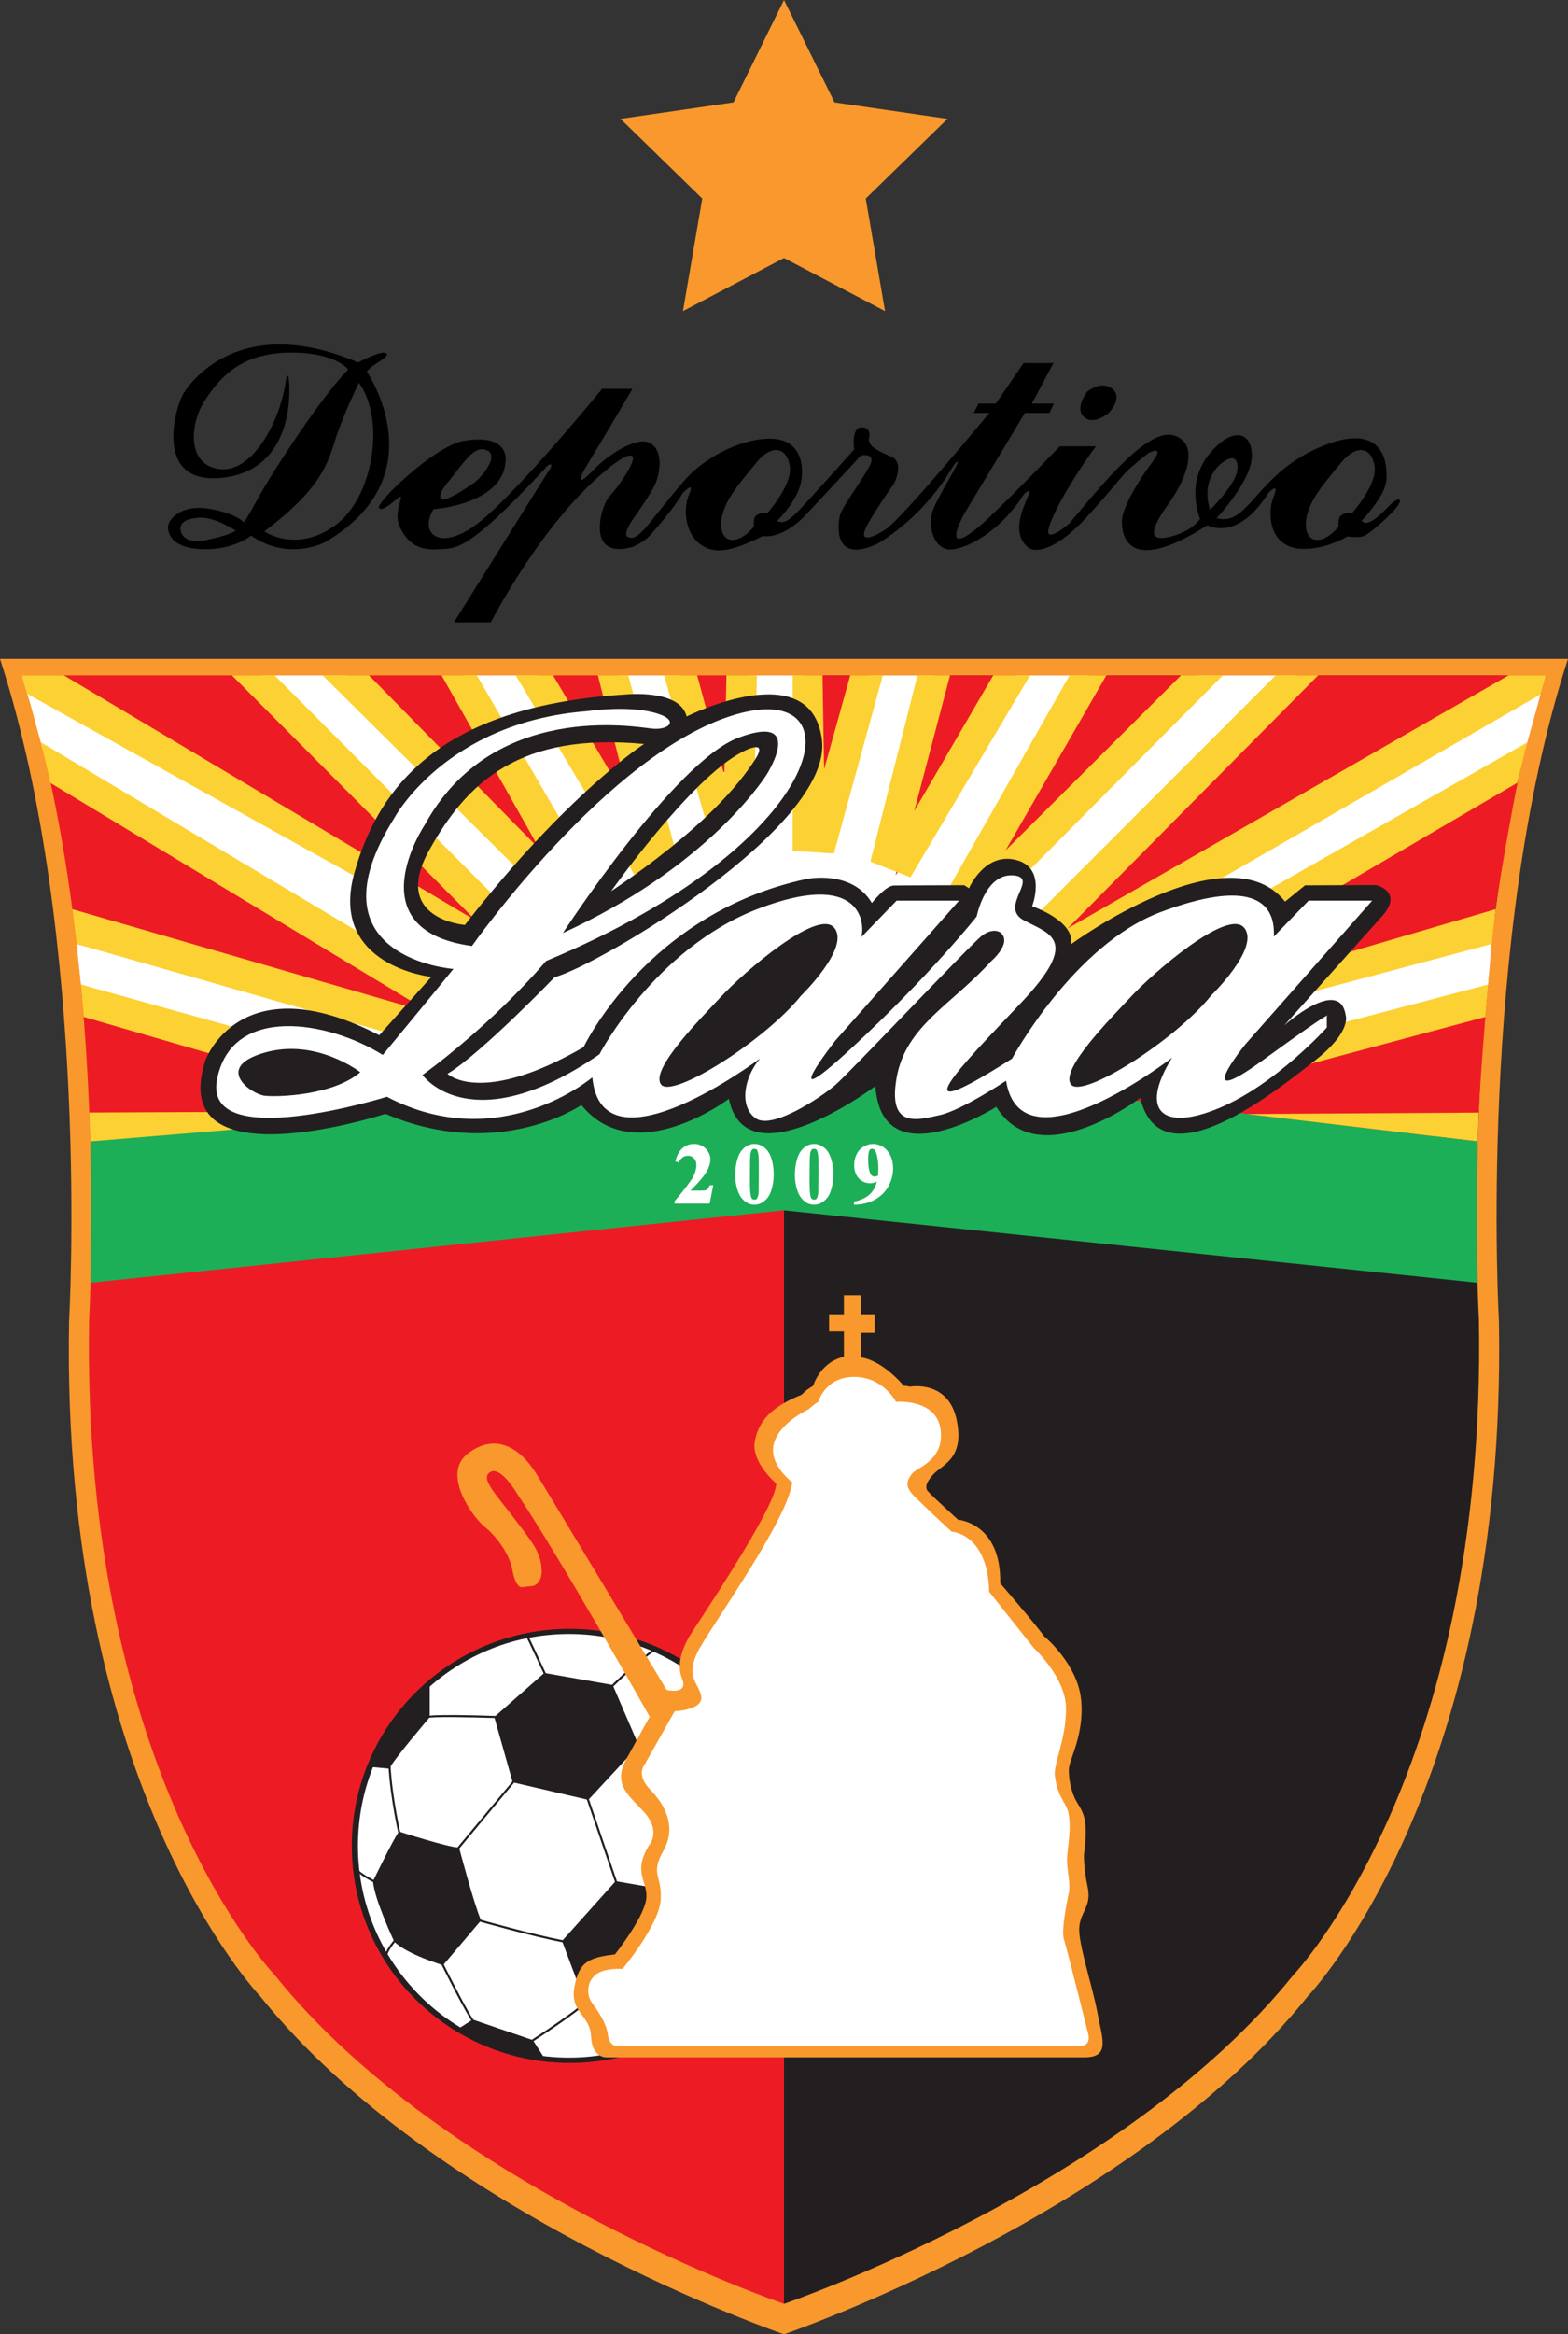 <?xml version="1.0" encoding="UTF-8"?>
<svg xmlns="http://www.w3.org/2000/svg" xmlns:xlink="http://www.w3.org/1999/xlink" width="473.58pt" height="704.58pt" viewBox="0 0 473.58 704.58" version="1.1">
<rect x="0" y="0" width="473.58" height="704.58" fill="#333333" stroke="none"/>
<defs>
<clipPath id="clip1">
  <path d="M 0 198 L 473.578 198 L 473.578 704.578 L 0 704.578 Z M 0 198 "/>
</clipPath>
</defs>
<g id="surface1">
<path style=" stroke:none;fill-rule:nonzero;fill:rgb(0%,0%,0%);fill-opacity:1;" d="M 101.137 158.656 C 89.391 167.086 79.828 160.41 79.828 160.41 C 97.254 147.254 99.004 139.73 101.383 132.336 C 103.77 124.945 108.406 115.543 108.406 115.543 C 116.426 126.574 112.879 150.23 101.137 158.656 M 62.16 163.043 C 55.141 164.422 54.516 160.535 54.516 159.531 C 54.516 158.531 54.895 156.777 59.781 156.277 C 64.664 155.773 71.18 160.16 71.18 160.16 C 71.18 160.16 69.18 161.668 62.16 163.043 M 110.785 112.164 C 112.664 109.656 117.93 107.777 116.676 106.648 C 115.422 105.523 108.152 109.402 108.152 109.402 C 72.812 94.367 57.777 114.918 55.395 118.801 C 53.012 122.688 46.117 146.25 66.797 144.242 C 87.477 142.238 87.602 121.059 87.355 116.047 C 87.102 111.031 86.352 114.668 86.352 114.668 C 84.973 126.195 76.703 142.617 66.551 141.613 C 56.398 140.613 57.148 128.078 61.91 120.809 C 66.676 113.543 73.066 106.648 87.223 106.441 C 101.391 106.234 105.145 111.535 105.145 111.535 C 97.125 119.684 82.336 142.367 78.219 149.883 C 74.102 157.402 73.688 157.652 73.688 157.652 C 73.688 157.652 70.934 154.773 62.785 153.516 C 54.645 152.266 50.887 156.777 50.758 158.906 C 50.633 161.035 51.887 165.551 61.285 165.793 C 70.684 166.035 75.82 161.668 75.82 161.668 C 87.355 169.688 98.383 163.547 98.383 163.547 C 132.344 143.492 110.785 112.164 110.785 112.164 "/>
<path style=" stroke:none;fill-rule:nonzero;fill:rgb(0%,0%,0%);fill-opacity:1;" d="M 328.395 118.18 C 328.395 118.18 332.73 114.652 336.012 117.41 C 339.297 120.168 334.879 124.625 334.879 124.625 C 334.879 124.625 330.418 128.516 327.418 125.883 C 324.414 123.25 328.395 118.18 328.395 118.18 "/>
<path style=" stroke:none;fill-rule:nonzero;fill:rgb(0%,0%,0%);fill-opacity:1;" d="M 408.277 155.004 C 406.543 154.836 405.809 155.004 404.914 155.676 C 404.02 156.348 404.305 158.934 404.305 158.934 C 399.141 165.156 393.973 163.812 394.426 157.641 C 394.879 151.473 399.762 146.141 404.973 139.742 C 410.195 133.352 414.566 135.535 415.18 141.035 C 415.801 146.535 408.277 155.004 408.277 155.004 M 365.473 153.914 C 362.176 143.379 370.164 138 372.301 138.344 C 374.441 138.691 373.57 142.629 373.57 142.629 C 372.301 147.258 365.473 153.914 365.473 153.914 M 228.309 155.676 C 227.414 156.348 227.699 158.934 227.699 158.934 C 222.539 165.156 217.371 163.812 217.82 157.641 C 218.27 151.473 223.152 146.141 228.367 139.742 C 233.586 133.352 237.961 135.535 238.578 141.035 C 239.195 146.535 231.676 155.004 231.676 155.004 C 229.941 154.836 229.211 155.004 228.309 155.676 M 135.848 144.879 C 140.82 138.488 143.578 134.254 147.184 135.984 C 150.789 137.715 145.449 144.059 143.289 145.645 C 141.121 147.234 133.77 152.141 133.047 150.41 C 132.316 148.68 135.848 144.879 135.848 144.879 M 419.582 152.641 C 417.203 155.148 412.812 159.535 411.305 157.148 C 411.305 157.148 418.582 149.531 418.703 144.879 C 418.703 144.879 421.09 126.199 400.156 134.348 C 379.223 142.492 377.344 159.285 367.449 156.398 C 367.449 156.398 377.977 145.246 378.094 137.73 C 378.227 130.211 372.09 128.578 365.191 137.102 C 358.297 145.625 361.93 155.148 362.438 156.652 C 362.438 156.652 360.395 160.035 354.27 161.793 C 348.148 163.547 345.891 161.918 352.719 152.391 C 359.551 142.871 361.773 133.285 354.27 131.371 C 346.77 129.457 333.984 144.75 323.078 157.906 C 323.078 157.906 317.691 162.668 316.691 161.039 C 315.691 159.41 321.703 147.379 330.977 134.723 L 320.074 134.723 C 320.074 134.723 300.777 154.891 295.008 159.531 C 289.25 164.172 286.562 164.172 291.043 155.402 L 309.535 124.648 L 316.949 124.648 L 318.312 121.812 L 311.637 121.812 L 318.184 109.574 L 309.164 109.574 L 300.766 121.812 L 295.57 121.812 L 294.082 124.648 L 298.789 124.648 C 298.789 124.648 272.582 156.418 267.516 159.754 C 262.445 163.09 258.859 163.711 262.324 157.777 C 265.785 151.844 269.984 146.035 269.984 146.035 C 269.984 146.035 273.324 139.73 269.242 137.875 C 265.168 136.023 261.707 134.785 262.57 131.695 C 262.57 131.695 263.066 129.102 260.344 128.977 C 257.625 128.855 257.605 133.551 257.984 135.652 C 257.984 135.652 241.895 153.699 240.062 155.305 C 238.23 156.91 236.73 158.27 234.695 157.281 C 234.695 157.281 240.211 151.844 241.691 146.527 C 243.172 141.215 242.184 132.809 233.289 132.438 C 224.383 132.066 212.891 137.922 206.84 144.879 C 200.777 151.844 195.961 158.395 194.477 159.879 C 192.988 161.359 191.512 162.969 189.656 162.102 C 187.801 161.238 191.387 156.418 191.387 156.418 C 191.387 156.418 196.789 148.879 198.047 145.785 C 199.297 142.695 200.414 136.145 196.453 133.801 C 192.5 131.449 183.605 137.258 179.273 141.836 C 174.945 146.402 173.957 145.785 177.547 139.977 C 181.129 134.168 191.016 117.363 191.016 117.363 L 181.867 117.363 C 181.867 117.363 154.684 150.605 143.434 158.641 C 132.191 166.676 126.625 160.496 130.949 153.699 C 130.949 153.699 151.844 152.324 152.699 139.23 C 152.699 139.23 154.184 130.461 139.477 133.18 C 139.477 133.18 132.438 134.293 118.473 147.891 C 118.473 147.891 113.598 152.945 114.547 153.266 C 114.547 153.266 114.582 155.023 119.199 151.137 C 123.82 147.25 118.305 153.641 120.688 158.906 C 123.07 164.172 126.703 166.176 132.09 165.801 C 137.48 165.426 140.363 167.551 164.543 141.488 C 164.543 141.488 165.555 139.988 166.305 140.23 C 167.059 140.48 165.555 142.367 165.555 142.367 L 137.105 187.855 L 148.258 187.855 C 148.258 187.855 163.293 158.281 182.848 142.113 C 182.848 142.113 189.109 136.598 190.863 137.602 C 192.617 138.602 186.605 147.25 184.098 149.758 C 181.594 152.266 176.457 169.309 191.18 165.047 C 191.18 165.047 194.379 163.668 196.004 161.91 C 197.633 160.16 203.145 154.016 206.277 148.758 C 206.277 148.758 210.039 144.871 208.16 149.133 C 206.277 153.391 206.855 160.59 211.172 164.047 C 215.559 167.551 220.914 166.551 230.391 161.793 C 230.391 161.793 236.109 163.168 243.633 155.148 C 251.145 147.125 260.047 137.48 260.047 137.48 C 260.047 137.48 263.555 136.727 263.18 139.23 C 262.805 141.738 254.277 152.766 253.656 155.648 C 253.027 158.531 251.652 170.312 264.934 164.172 C 264.934 164.172 278.027 157.082 287.305 141.668 C 287.305 141.668 288.617 139.23 289.242 139.355 C 289.871 139.48 284.484 147.879 282.105 153.141 C 279.719 158.406 281.98 166.809 288.117 165.801 C 294.254 164.797 303.176 158.656 308.676 150.008 C 308.676 150.008 310.047 147.879 310.93 148.254 C 311.801 148.633 303.539 160.328 310.93 165.551 C 310.93 165.551 316.445 169.188 328.973 155.273 C 341.504 141.359 337.621 144.121 346.898 136.727 C 346.898 136.727 352.16 133.973 348.02 139.48 C 343.883 144.996 339.121 153.016 338.871 156.902 C 338.625 160.785 339.875 174.449 364.688 158.531 C 364.688 158.531 373.715 163.797 383.105 148.758 C 383.105 148.758 386.664 144.996 384.633 150.012 C 382.613 155.023 383.234 166.051 394.266 165.676 C 394.266 165.676 400.035 165.863 406.926 161.945 C 406.926 161.945 409.805 162.352 411.562 161.945 C 413.312 161.539 420.207 155.402 422.082 152.77 C 423.969 150.137 421.965 150.137 419.582 152.641 "/>
<path style=" stroke:none;fill-rule:nonzero;fill:rgb(97.299%,59.599%,17.299%);fill-opacity:1;" d="M 236.789 0 L 252.051 30.914 L 286.164 35.871 L 261.477 59.938 L 267.305 93.914 L 236.789 77.871 L 206.273 93.914 L 212.102 59.938 L 187.414 35.871 L 221.535 30.914 "/>
<g clip-path="url(#clip1)" clip-rule="nonzero">
<path style=" stroke:none;fill-rule:nonzero;fill:rgb(97.299%,59.599%,17.299%);fill-opacity:1;" d="M 473.574 198.875 L 0 198.875 C 27.48 283.309 20.867 398.684 20.867 398.684 C 18.285 539.84 78.555 602.52 78.555 602.52 C 131.73 668.75 236.789 704.578 236.789 704.578 C 236.789 704.578 341.848 668.75 395.023 602.52 C 395.023 602.52 455.285 539.84 452.711 398.684 C 452.711 398.684 446.094 283.309 473.574 198.875 "/>
</g>
<path style=" stroke:none;fill-rule:nonzero;fill:rgb(92.899%,10.999%,14.099%);fill-opacity:1;" d="M 6.645 203.852 L 236.789 203.852 L 236.789 695.383 C 236.789 695.383 134.676 660.551 82.988 596.18 C 82.988 596.18 24.418 535.258 26.926 398.059 C 26.926 398.059 33.348 285.922 6.645 203.852 "/>
<path style=" stroke:none;fill-rule:nonzero;fill:rgb(13.699%,12.199%,12.5%);fill-opacity:1;" d="M 466.941 203.852 L 236.789 203.852 L 236.789 695.383 C 236.789 695.383 338.906 660.551 390.586 596.18 C 390.586 596.18 449.164 535.258 446.664 398.059 C 446.664 398.059 440.23 285.922 466.941 203.852 "/>
<path style=" stroke:none;fill-rule:nonzero;fill:rgb(92.899%,10.999%,14.099%);fill-opacity:1;" d="M 219.41 203.852 L 466.941 203.852 C 466.941 203.852 460.121 227.473 458.426 235.656 C 458.426 235.656 451.754 270.012 450.801 281.816 C 450.801 281.816 446.492 328.32 446.379 342.336 L 433.91 343.09 L 237.109 335 L 219.062 203.852 "/>
<path style=" stroke:none;fill-rule:nonzero;fill:rgb(100%,100%,100%);fill-opacity:1;" d="M 369.355 321.688 L 449.438 297.34 L 450.801 281.816 L 410.078 290.992 L 378.234 297.391 L 365.004 289.535 L 392.07 269.918 L 461.098 224.852 L 465.316 209.57 L 454.914 209.172 L 323.672 281.852 L 317.547 280.23 L 391.652 203.852 L 362.051 203.852 L 302.082 262.77 L 302.082 248.977 L 328.828 203.852 L 307.176 203.852 L 270.496 264.285 L 282.102 203.852 L 262.117 203.852 L 249.266 253.809 L 242.855 203.852 L 226.02 203.852 L 224.711 239.547 L 211.68 225.688 L 205.398 203.852 L 186.867 203.852 L 198.309 249.613 L 190.895 247.422 L 162.855 203.852 L 139.977 203.852 L 174.297 267.5 L 104.852 203.852 L 78.848 203.852 L 155.77 286.84 L 6.711 204.164 L 9.301 212.996 L 13.492 228.383 L 135.469 304.406 L 131.402 312.93 L 23.125 284.934 L 24.414 297.164 L 110.973 324.926 L 133.746 334.977 C 133.746 334.977 163.547 333.43 182.215 327.809 C 182.957 327.59 183.68 327.363 184.387 327.121 C 202.812 320.941 199.598 319.227 236.336 319.551 "/>
<path style=" stroke:none;fill-rule:nonzero;fill:rgb(10.999%,68.599%,34.099%);fill-opacity:1;" d="M 445.996 372.949 L 446.137 353.5 L 446.074 353.492 L 446.316 344.523 L 236.336 319.551 L 27.273 344.523 L 27.582 362.719 L 27.473 364.609 L 27.34 387.199 L 236.656 365.324 L 446.242 387.199 "/>
<path style=" stroke:none;fill-rule:nonzero;fill:rgb(98.799%,81.999%,20%);fill-opacity:1;" d="M 446.598 335.824 L 376.613 336.246 L 446.316 344.523 "/>
<path style=" stroke:none;fill-rule:nonzero;fill:rgb(98.799%,81.999%,20%);fill-opacity:1;" d="M 373.223 327.125 L 448.621 306.953 L 449.453 297.164 L 387.965 313.344 Z M 373.223 327.125 "/>
<path style=" stroke:none;fill-rule:nonzero;fill:rgb(98.799%,81.999%,20%);fill-opacity:1;" d="M 376.609 304.641 L 450.508 284.934 L 451.734 274.43 L 388.207 293.039 Z M 376.609 304.641 "/>
<path style=" stroke:none;fill-rule:nonzero;fill:rgb(98.799%,81.999%,20%);fill-opacity:1;" d="M 461.312 224.07 L 369.355 276.367 L 371.285 280.23 L 376.609 276.121 L 393.281 274.316 L 458.254 236.285 "/>
<path style=" stroke:none;fill-rule:nonzero;fill:rgb(98.799%,81.999%,20%);fill-opacity:1;" d="M 356.551 272.254 L 465.316 209.57 L 466.941 203.852 L 455.645 203.852 L 322.461 280.23 L 398.113 203.852 L 385.301 203.852 L 307.715 281.438 L 307.176 281.984 C 307.176 281.984 314.367 287.184 311.766 290.992 C 311.766 290.992 347.195 274.43 356.551 272.254 "/>
<path style=" stroke:none;fill-rule:nonzero;fill:rgb(98.799%,81.999%,20%);fill-opacity:1;" d="M 369.355 203.852 L 302.887 270.727 C 302.887 270.727 289.832 265.406 285.48 275.238 L 283.387 273.625 L 323.031 203.852 L 334.148 203.852 L 303.695 256.703 L 356.711 203.852 "/>
<path style=" stroke:none;fill-rule:nonzero;fill:rgb(98.799%,81.999%,20%);fill-opacity:1;" d="M 311.102 203.852 L 274.98 264.801 L 262.871 260.07 L 277.102 203.852 L 286.93 203.852 L 276.141 244.781 L 299.988 203.852 "/>
<path style=" stroke:none;fill-rule:nonzero;fill:rgb(98.799%,81.999%,20%);fill-opacity:1;" d="M 239.398 203.852 L 239.398 256.812 L 251.852 257.645 L 266.629 203.852 L 256.801 203.852 L 248.906 232.211 L 248.422 203.852 "/>
<path style=" stroke:none;fill-rule:nonzero;fill:rgb(98.799%,81.999%,20%);fill-opacity:1;" d="M 228.602 203.852 L 227.473 255.094 L 215.871 257.191 L 200.559 203.852 L 210.555 203.852 L 218.77 234.066 L 219.41 203.852 "/>
<path style=" stroke:none;fill-rule:nonzero;fill:rgb(98.799%,81.999%,20%);fill-opacity:1;" d="M 189.766 203.852 L 205.398 261.863 C 205.398 261.863 199.918 267.344 195.086 269.918 L 155.77 203.852 L 167.043 203.852 L 190.57 243.652 L 180.586 203.852 "/>
<path style=" stroke:none;fill-rule:nonzero;fill:rgb(98.799%,81.999%,20%);fill-opacity:1;" d="M 144.008 203.852 L 173.492 254.613 C 173.492 254.613 165.113 266.055 161.566 267.5 L 97.434 203.852 L 111.453 203.852 L 163.02 256.387 L 133.367 203.852 "/>
<path style=" stroke:none;fill-rule:nonzero;fill:rgb(98.799%,81.999%,20%);fill-opacity:1;" d="M 82.938 203.852 L 154.641 275.883 L 147.391 286.84 L 8.281 209.461 C 8.281 209.461 7.211 206.512 6.645 203.852 L 19.289 203.852 L 143.84 277.977 L 70.043 203.852 "/>
<path style=" stroke:none;fill-rule:nonzero;fill:rgb(98.799%,81.999%,20%);fill-opacity:1;" d="M 12.363 224.07 L 138.371 299.25 L 125.152 314.07 L 23.129 284.934 L 21.848 274.43 L 130.309 305.855 L 15.27 236.355 "/>
<path style=" stroke:none;fill-rule:nonzero;fill:rgb(98.799%,81.999%,20%);fill-opacity:1;" d="M 24.414 297.164 L 82.148 313.238 L 75.262 321.461 L 25.281 306.953 Z M 24.414 297.164 "/>
<path style=" stroke:none;fill-rule:nonzero;fill:rgb(98.799%,81.999%,20%);fill-opacity:1;" d="M 26.965 335.805 L 77.859 335.586 L 83.902 339.812 L 27.273 344.523 Z M 26.965 335.805 "/>
<path style=" stroke:none;fill-rule:nonzero;fill:rgb(13.699%,12.199%,12.5%);fill-opacity:1;" d="M 237.863 557.172 C 237.863 593.355 208.402 622.684 172.055 622.684 C 135.719 622.684 106.254 593.355 106.254 557.172 C 106.254 520.988 135.719 491.656 172.055 491.656 C 208.402 491.656 237.863 520.988 237.863 557.172 "/>
<path style=" stroke:none;fill-rule:nonzero;fill:rgb(100%,100%,100%);fill-opacity:1;" d="M 235.566 557.141 C 235.566 592.453 207.035 621.074 171.84 621.074 C 136.645 621.074 108.109 592.453 108.109 557.141 C 108.109 521.832 136.645 493.207 171.84 493.207 C 207.035 493.207 235.566 521.832 235.566 557.141 "/>
<path style=" stroke:none;fill-rule:nonzero;fill:rgb(13.699%,12.199%,12.5%);fill-opacity:1;" d="M 164.391 504.969 L 149.281 518.27 L 154.84 537.965 L 177.684 543.281 L 192.906 526.852 L 185.055 508.602 "/>
<path style=" stroke:none;fill-rule:nonzero;fill:rgb(13.699%,12.199%,12.5%);fill-opacity:1;" d="M 120.516 552.828 C 120.516 552.828 135.5 557.664 138.648 557.664 C 138.648 557.664 143.238 575.066 145.289 579.66 L 133.809 593.195 C 133.809 593.195 122.695 589.812 119.066 586.062 C 119.066 586.062 113.023 573.254 112.66 567.809 C 112.66 567.809 118.824 555.008 120.516 552.828 "/>
<path style=" stroke:none;fill-rule:nonzero;fill:rgb(13.699%,12.199%,12.5%);fill-opacity:1;" d="M 129.789 508.52 L 129.789 518.328 C 129.789 518.328 118.344 531.742 117.617 533.859 L 112.344 533.379 C 112.344 533.379 118.625 516.406 129.789 508.52 "/>
<path style=" stroke:none;fill-rule:nonzero;fill:rgb(13.699%,12.199%,12.5%);fill-opacity:1;" d="M 198.102 569.914 L 185.938 567.812 L 169.746 585.867 L 176 602.535 L 178.285 603.266 L 181.105 595.293 L 187.387 592.551 L 191.414 589.008 L 197.379 577.641 L 198.91 572.008 "/>
<path style=" stroke:none;fill-rule:nonzero;fill:rgb(13.699%,12.199%,12.5%);fill-opacity:1;" d="M 186.086 569.047 L 177.062 542.66 L 177.656 542.453 L 186.672 568.84 Z M 186.086 569.047 "/>
<path style=" stroke:none;fill-rule:nonzero;fill:rgb(13.699%,12.199%,12.5%);fill-opacity:1;" d="M 136.871 560.18 L 136.387 559.777 L 156.82 535.238 L 157.309 535.637 Z M 136.871 560.18 "/>
<path style=" stroke:none;fill-rule:nonzero;fill:rgb(13.699%,12.199%,12.5%);fill-opacity:1;" d="M 170.566 586.418 C 160.348 584.426 144.797 580.008 144.637 579.961 L 144.809 579.359 C 144.969 579.406 160.496 583.816 170.688 585.797 "/>
<path style=" stroke:none;fill-rule:nonzero;fill:rgb(13.699%,12.199%,12.5%);fill-opacity:1;" d="M 116.613 590.801 C 115.637 589.449 118.824 585.773 119.48 585.055 L 119.945 585.469 C 118.512 587.07 116.629 589.742 117.125 590.434 "/>
<path style=" stroke:none;fill-rule:nonzero;fill:rgb(13.699%,12.199%,12.5%);fill-opacity:1;" d="M 113.246 568.379 C 112.309 567.91 107.605 565.512 107.438 564.148 L 108.059 564.074 C 108.148 564.832 111.309 566.719 113.527 567.816 "/>
<path style=" stroke:none;fill-rule:nonzero;fill:rgb(13.699%,12.199%,12.5%);fill-opacity:1;" d="M 120.508 554.219 C 120.48 554.109 117.828 542.918 117.309 532.625 L 117.93 532.594 C 118.457 542.824 121.094 553.965 121.125 554.078 "/>
<path style=" stroke:none;fill-rule:nonzero;fill:rgb(13.699%,12.199%,12.5%);fill-opacity:1;" d="M 149.836 518.586 C 142.352 518.324 130.16 518.102 129.289 518.57 L 128.863 518.121 C 129.566 517.352 143.781 517.75 149.855 517.957 "/>
<path style=" stroke:none;fill-rule:nonzero;fill:rgb(13.699%,12.199%,12.5%);fill-opacity:1;" d="M 164.504 505.832 C 162.426 501.336 159.242 494.52 159.016 494.164 L 159.277 493.996 L 159.211 493.672 C 159.531 493.602 159.531 493.598 165.074 505.566 "/>
<path style=" stroke:none;fill-rule:nonzero;fill:rgb(13.699%,12.199%,12.5%);fill-opacity:1;" d="M 184.906 509.367 L 184.473 508.918 C 187.465 506 197.391 496.547 199.039 497.453 L 198.738 498 C 197.84 497.617 190.844 503.598 184.906 509.367 "/>
<path style=" stroke:none;fill-rule:nonzero;fill:rgb(13.699%,12.199%,12.5%);fill-opacity:1;" d="M 164.324 621.07 L 160.945 615.797 L 142.754 609.574 L 138.805 612.133 C 138.805 612.133 154.66 622.105 164.324 621.07 "/>
<path style=" stroke:none;fill-rule:nonzero;fill:rgb(13.699%,12.199%,12.5%);fill-opacity:1;" d="M 160.648 616.422 L 160.312 615.895 C 160.453 615.801 174.52 606.707 176.527 604.18 L 177.016 604.57 C 174.941 607.176 161.234 616.047 160.648 616.422 "/>
<path style=" stroke:none;fill-rule:nonzero;fill:rgb(13.699%,12.199%,12.5%);fill-opacity:1;" d="M 142.91 610.5 C 141.387 609.176 133.422 593.164 133.086 592.492 L 133.648 592.207 C 135.941 596.816 142.137 609 143.324 610.027 "/>
<path style=" stroke:none;fill-rule:nonzero;fill:rgb(97.299%,59.599%,17.299%);fill-opacity:1;" d="M 234.418 447.77 C 234.418 447.77 226.77 441.27 227.973 435.027 C 229.168 428.785 233.102 424.559 242.133 420.984 C 242.133 420.984 243.266 419.582 245.578 418.324 C 245.578 418.324 247.617 411.16 254.887 409.531 L 254.887 401.883 L 250.406 401.883 L 250.406 396.691 L 254.887 396.691 L 254.887 390.949 L 260.078 390.949 L 260.078 396.691 L 264.188 396.691 L 264.188 402.297 L 260.078 402.297 L 260.078 409.742 C 260.078 409.742 265.797 410.059 273.012 418.336 C 273.012 418.336 273.242 418.156 274.824 418.566 C 274.824 418.566 286.539 416.359 288.98 428.809 C 291.438 441.266 283.672 442.125 281.188 445.898 C 281.188 445.898 278.758 448.465 280.246 450.133 C 281.738 451.809 289.371 458.73 289.371 458.73 C 289.371 458.73 302.395 459.609 302.098 477.902 C 302.098 477.902 312.699 490.152 315.316 493.855 C 315.316 493.855 325.184 501.957 326.469 512.574 C 327.746 523.188 322.84 531.219 322.816 534.066 C 322.793 536.922 323.395 540.758 325.18 543.848 C 326.969 546.934 328.895 548.723 327.379 559.809 C 327.379 559.809 327.277 563.891 328.508 569.645 C 329.734 575.395 326.387 576.887 325.973 581.676 C 325.555 586.465 329.93 599.391 331.438 607.449 C 332.949 615.516 335.383 620.996 327.539 620.996 L 183.297 620.996 C 183.297 620.996 178.793 621.375 178.52 614.707 C 178.238 608.043 172.086 607.605 173.492 599.715 C 174.898 591.824 178.211 590.898 185.758 589.895 C 185.758 589.895 194.105 579.34 195.113 573.609 C 196.129 567.883 190.441 565.387 196.527 556.215 C 196.527 556.215 199.297 552.258 194.633 547.074 C 189.965 541.895 184.941 538.734 189.168 530.973 C 193.395 523.219 196.23 518.188 196.23 518.188 C 196.23 518.188 169.035 469.93 156.27 451 C 156.27 451 151.293 442.43 148.133 444.309 C 144.969 446.188 149.25 450.359 154.953 457.867 C 160.656 465.375 163.113 468.168 163.562 473.285 C 164.008 478.414 160.703 478.746 160.703 478.746 L 157.398 479.086 C 157.398 479.086 155.66 479.008 154.762 473.895 C 153.855 468.785 149.699 463.52 146.23 460.715 C 142.777 457.902 133.352 444.98 141.195 438.832 C 149.055 432.691 156.656 436.184 162.113 445.059 C 167.566 453.938 201.359 510.113 201.359 510.113 C 201.359 510.113 208.105 511.707 205.984 506.617 C 203.871 501.535 207.23 495.727 208.078 494.121 C 208.934 492.52 234.883 454.406 234.418 447.77 "/>
<path style=" stroke:none;fill-rule:nonzero;fill:rgb(100%,100%,100%);fill-opacity:1;" d="M 239.293 447.43 C 239.293 447.43 231.957 441.992 233.746 435.645 C 235.539 429.301 244.223 425.387 244.223 425.387 C 244.223 425.387 245.949 423.738 247.172 423.113 C 247.172 423.113 249.156 415.637 257.949 415.605 C 266.742 415.566 270.609 423.129 270.609 423.129 C 270.609 423.129 282.867 422.082 284.09 431.512 C 285.309 440.945 276.766 442.945 275.348 444.945 C 273.938 446.945 273.152 448.617 276.098 451.586 C 279.051 454.562 287.391 462.312 287.391 462.312 C 287.391 462.312 298.352 462.805 298.754 480.445 L 312.168 497.363 C 312.168 497.363 321.805 506.219 321.965 515.441 C 322.125 524.668 318.062 532.672 318.602 536.086 C 319.148 539.5 319.488 540.863 321.797 544.852 C 324.102 548.84 322.625 556.309 322.316 560.156 C 322.012 564 323.383 567.875 322.867 571.141 C 322.867 571.141 320.348 582.281 321.332 585.359 C 322.316 588.441 328.652 613.871 328.652 613.871 C 328.652 613.871 329.828 617.613 326.016 617.613 L 186.766 617.613 C 186.766 617.613 184.098 617.992 183.609 614.246 C 183.129 610.496 180.453 606.84 178.711 604.387 C 176.969 601.934 177.75 598.754 178.48 597.699 C 179.203 596.645 180.59 594.035 188.047 594.285 C 188.047 594.285 199.102 580.938 199.551 573.457 C 199.996 565.98 196.285 565.879 200.348 558.656 C 204.395 551.438 200.953 544.867 196.395 540.203 C 191.844 535.535 194.797 532.41 194.797 532.41 L 203.77 516.535 C 203.77 516.535 212.504 516.191 211.773 512.004 C 211.051 507.816 206.422 506.109 211.398 497.348 C 216.375 488.586 237.867 458.57 239.293 447.43 "/>
<path style=" stroke:none;fill-rule:nonzero;fill:rgb(13.699%,12.199%,12.5%);fill-opacity:1;" d="M 129.566 256.746 C 141.055 236.02 157.023 221.012 194.531 224.57 C 194.531 224.57 171.32 239.492 140.402 279.184 C 140.402 279.184 118.078 277.473 129.566 256.746 M 224.039 227.055 C 224.039 227.055 232.566 222.352 227.938 229.457 C 223.309 236.562 212.777 249.953 184.578 269.008 C 184.578 269.008 208.645 234.984 224.039 227.055 M 415.582 267.145 L 394.16 267.23 L 388.121 272.141 C 370.824 250.371 323.48 285.008 323.48 285.008 C 324.691 277.906 311.723 273.543 311.723 273.543 C 311.723 273.543 316.305 261.914 306.828 259.555 C 297.344 257.191 292.66 268.121 292.66 268.121 L 291.234 267.199 C 291.234 267.199 272.461 267.23 269.934 267.293 C 267.402 267.355 263.328 272.566 263.328 272.566 C 257.27 262.359 243.535 265.328 243.535 265.328 C 195.414 275.613 176.254 316.078 176.254 316.078 C 145.207 333.988 135.16 324.117 135.16 324.117 C 145.258 318.062 167.512 294.961 167.512 294.961 C 181.047 291.277 251.379 249.59 248.254 223.414 C 245.129 197.238 207.383 216.266 207.383 216.266 C 205.336 207.879 188.879 209.613 188.879 209.613 C 135.402 212.996 114.855 235.395 107.023 263.48 C 99.191 291.57 130.273 294.875 130.273 294.875 L 114.543 312.469 C 72.492 290.754 62.012 320.07 62.012 320.07 C 49.914 357.848 116.414 336.199 116.414 336.199 C 150.645 350.773 175.605 333.539 175.605 333.539 C 191.547 353.266 220.133 331.672 220.133 331.672 C 225.383 357.109 264.395 327.82 264.395 327.82 C 266.281 356.039 300.926 334.074 300.926 334.074 C 313.512 354.805 344.395 331.398 344.395 331.398 C 350.621 357.66 386.027 328.812 397.211 320.07 C 408.398 311.332 406.426 306.426 406.426 306.426 C 404.602 294.535 387.852 309.539 387.852 309.539 C 387.852 309.539 410.562 284.207 417.352 276.633 C 424.141 269.055 415.582 267.145 415.582 267.145 "/>
<path style=" stroke:none;fill-rule:nonzero;fill:rgb(100%,100%,100%);fill-opacity:1;" d="M 365.719 300.566 C 355.105 313.871 326.801 331.863 323.453 327.312 C 320.102 322.773 335.434 307.453 341.852 300.566 C 348.277 293.676 370.785 274.055 375.762 280.031 C 380.742 286.004 365.719 300.566 365.719 300.566 M 241.906 300.566 C 231.297 313.871 202.988 331.863 199.641 327.312 C 196.293 322.773 211.629 307.453 218.043 300.566 C 224.465 293.676 246.973 274.055 251.953 280.031 C 256.93 286.004 241.906 300.566 241.906 300.566 M 79.949 330.742 C 75.914 330.305 64.316 322.176 79.949 317.719 C 95.578 313.258 108.816 323.645 108.816 323.645 C 100.547 330.664 83.984 331.188 79.949 330.742 M 223.008 222.68 C 242.355 215.41 232.953 231.785 231.18 234.371 C 229.41 236.961 212.316 262.25 170.004 281.633 C 170.004 281.633 203.66 229.945 223.008 222.68 M 381.43 320.004 C 359.043 336.258 376.172 315.176 376.172 315.176 L 414.43 271.852 L 395.234 271.852 L 384.738 282.695 C 385.301 271.473 376.887 265.445 350.574 275.293 C 324.254 285.141 305.664 319.535 305.664 319.535 C 270.48 341.914 289.945 322.121 308.301 302.785 C 326.656 283.449 316.887 281.93 309.195 277.766 C 301.508 273.605 314.312 264.73 305.906 264.215 C 297.492 263.691 294.973 276.648 294.973 276.648 C 294.973 276.648 280.656 294.703 256.926 316.602 C 233.199 338.496 252.312 314.07 252.312 314.07 L 289.656 271.852 L 270.793 271.852 L 260.129 282.875 C 261.363 278.609 260.074 262.375 228.902 274.34 C 197.734 286.309 181.023 318.25 181.023 318.25 C 142.07 344.938 127.605 324.473 127.605 324.473 C 149.902 308.152 164.93 290.074 164.93 290.074 C 250.801 254.391 260.074 204.301 221.828 215.766 C 183.578 227.227 142.539 285.543 142.539 285.543 C 107.031 280.699 128.32 248.922 128.32 248.922 C 148.789 211.688 191.723 219.352 196.941 219.934 C 202.164 220.508 205.648 217.172 197.34 215.035 C 189.031 212.895 177.469 214.645 177.469 214.645 C 134.516 217.922 119.059 246.965 119.059 246.965 C 92.504 289.227 136.938 292.473 136.938 292.473 C 131.336 299.406 115.605 318.426 115.605 318.426 C 99.129 308.102 69.961 303.156 65.555 325.777 C 61.152 348.398 116.852 331.047 116.852 331.047 C 151.039 348.969 178.895 325.184 178.895 325.184 C 181.738 355.41 229.555 319.492 229.555 319.492 C 224.465 325.473 223.316 334.223 228.309 337.598 C 233.309 340.977 247.863 331.293 252.234 327.543 C 256.605 323.797 293.008 285.191 296.527 282.477 C 300.043 279.762 302.254 281.539 302.254 281.539 C 305.789 284.73 299.27 290.211 299.27 290.211 C 287.508 303.246 273.566 309.598 270.801 325.301 C 268.035 341 277.418 337.977 283.898 336.566 C 290.375 335.16 303.859 326.207 303.859 326.207 C 308.406 354.523 353.984 319.27 353.984 319.27 C 343.859 335.637 351.312 341.555 368.344 334.406 C 385.371 327.254 400.738 310.16 400.738 310.16 L 400.738 306.781 C 400.738 306.781 403.824 303.746 381.43 320.004 "/>
<path style=" stroke:none;fill-rule:nonzero;fill:rgb(100%,100%,100%);fill-opacity:1;" d="M 214.078 362.984 L 204.051 362.984 L 204.051 362.703 C 207.121 359.047 208.992 356.582 209.648 355.32 C 210.305 354.055 210.637 352.816 210.637 351.609 C 210.637 350.734 210.363 350.004 209.816 349.414 C 209.273 348.836 208.609 348.547 207.824 348.547 C 206.531 348.547 205.523 349.188 204.816 350.48 L 204.352 350.316 C 204.805 348.707 205.492 347.52 206.414 346.746 C 207.332 345.977 208.398 345.594 209.605 345.594 C 210.469 345.594 211.254 345.793 211.969 346.195 C 212.68 346.598 213.238 347.145 213.637 347.848 C 214.039 348.547 214.238 349.203 214.238 349.812 C 214.238 350.926 213.934 352.059 213.312 353.203 C 212.465 354.758 210.617 356.918 207.77 359.688 L 211.453 359.688 C 212.355 359.688 212.941 359.652 213.215 359.578 C 213.492 359.504 213.711 359.375 213.891 359.195 C 214.066 359.016 214.297 358.637 214.582 358.059 L 215.035 358.059 "/>
<path style=" stroke:none;fill-rule:nonzero;fill:rgb(100%,100%,100%);fill-opacity:1;" d="M 204.488 362.672 L 213.816 362.672 L 214.586 358.73 C 214.402 359.059 214.246 359.273 214.113 359.414 C 213.898 359.633 213.625 359.793 213.297 359.883 C 212.996 359.965 212.395 360.008 211.453 360.008 L 206.996 360.008 L 207.551 359.465 C 210.363 356.73 212.207 354.57 213.035 353.055 C 213.625 351.965 213.926 350.867 213.926 349.812 C 213.926 349.262 213.738 348.648 213.363 348 C 212.996 347.355 212.477 346.84 211.816 346.469 C 211.152 346.094 210.406 345.902 209.605 345.902 C 208.48 345.902 207.477 346.273 206.609 346.988 C 205.848 347.633 205.238 348.602 204.809 349.891 C 205.559 348.789 206.566 348.23 207.824 348.23 C 208.691 348.23 209.441 348.559 210.051 349.203 C 210.645 349.84 210.949 350.652 210.949 351.609 C 210.949 352.863 210.605 354.156 209.93 355.465 C 209.266 356.73 207.488 359.094 204.488 362.672 M 214.336 363.301 L 203.734 363.301 L 203.734 362.594 L 203.812 362.504 C 206.855 358.879 208.727 356.41 209.371 355.176 C 210.004 353.961 210.324 352.758 210.324 351.609 C 210.324 350.805 210.082 350.16 209.59 349.633 C 209.105 349.109 208.527 348.855 207.824 348.855 C 206.645 348.855 205.75 349.438 205.09 350.633 L 204.965 350.863 L 203.969 350.516 L 204.051 350.23 C 204.523 348.566 205.242 347.316 206.215 346.504 C 207.191 345.688 208.328 345.277 209.605 345.277 C 210.516 345.277 211.363 345.492 212.121 345.922 C 212.879 346.352 213.48 346.945 213.914 347.691 C 214.336 348.438 214.555 349.152 214.555 349.812 C 214.555 350.977 214.227 352.172 213.586 353.355 C 212.789 354.824 211.09 356.852 208.539 359.379 L 211.453 359.379 C 212.539 359.379 212.969 359.32 213.137 359.277 C 213.355 359.219 213.523 359.113 213.664 358.977 C 213.773 358.867 213.965 358.598 214.301 357.918 L 214.387 357.746 L 215.414 357.746 "/>
<path style=" stroke:none;fill-rule:nonzero;fill:rgb(100%,100%,100%);fill-opacity:1;" d="M 229.492 354.438 C 229.492 351.453 229.477 349.715 229.445 349.223 C 229.359 348.059 229.156 347.27 228.844 346.859 C 228.629 346.594 228.293 346.453 227.824 346.453 C 227.457 346.453 227.18 346.555 226.969 346.758 C 226.656 347.055 226.445 347.57 226.34 348.312 C 226.23 349.055 226.176 351.641 226.176 356.07 C 226.176 358.488 226.254 360.098 226.43 360.922 C 226.555 361.516 226.734 361.914 226.969 362.117 C 227.203 362.32 227.516 362.422 227.898 362.422 C 228.312 362.422 228.629 362.285 228.844 362.016 C 229.188 361.547 229.395 360.82 229.445 359.84 Z M 233.367 354.465 C 233.367 356.164 233.125 357.75 232.648 359.223 C 232.359 360.133 231.977 360.871 231.492 361.453 C 231.016 362.027 230.469 362.488 229.859 362.828 C 229.25 363.164 228.578 363.336 227.859 363.336 C 227.035 363.336 226.297 363.125 225.637 362.703 C 224.973 362.289 224.383 361.688 223.871 360.91 C 223.508 360.34 223.18 359.586 222.906 358.637 C 222.551 357.352 222.367 356.031 222.367 354.664 C 222.367 352.812 222.625 351.113 223.148 349.562 C 223.574 348.281 224.223 347.297 225.094 346.613 C 225.969 345.934 226.891 345.594 227.859 345.594 C 228.848 345.594 229.77 345.93 230.633 346.602 C 231.488 347.273 232.117 348.184 232.523 349.324 C 233.086 350.891 233.367 352.605 233.367 354.465 "/>
<path style=" stroke:none;fill-rule:nonzero;fill:rgb(100%,100%,100%);fill-opacity:1;" d="M 227.824 346.77 C 227.547 346.77 227.336 346.84 227.184 346.984 C 226.926 347.23 226.75 347.691 226.648 348.355 C 226.543 349.078 226.488 351.676 226.488 356.07 C 226.488 358.453 226.57 360.062 226.734 360.859 C 226.871 361.512 227.051 361.773 227.176 361.879 C 227.352 362.031 227.586 362.105 227.898 362.105 C 228.219 362.105 228.445 362.012 228.594 361.824 C 228.902 361.41 229.082 360.738 229.129 359.824 L 229.176 354.438 C 229.176 351.484 229.164 349.734 229.129 349.242 C 229.031 347.879 228.781 347.301 228.59 347.055 C 228.445 346.863 228.188 346.77 227.824 346.77 M 227.898 362.734 C 227.434 362.734 227.051 362.605 226.766 362.355 C 226.469 362.105 226.262 361.656 226.121 360.988 C 225.949 360.141 225.859 358.531 225.859 356.07 C 225.859 351.578 225.914 349.027 226.027 348.27 C 226.148 347.445 226.391 346.875 226.758 346.531 C 227.02 346.273 227.375 346.148 227.824 346.148 C 228.395 346.148 228.816 346.32 229.082 346.668 C 229.449 347.137 229.668 347.961 229.754 349.199 C 229.789 349.711 229.809 351.473 229.809 354.438 L 229.754 359.848 C 229.703 360.91 229.484 361.684 229.09 362.203 C 228.816 362.559 228.418 362.734 227.898 362.734 M 227.859 345.902 C 226.965 345.902 226.098 346.227 225.289 346.863 C 224.473 347.504 223.848 348.445 223.445 349.664 C 222.941 351.172 222.684 352.855 222.684 354.668 C 222.684 355.992 222.855 357.305 223.211 358.551 C 223.477 359.461 223.789 360.195 224.141 360.738 C 224.625 361.477 225.188 362.051 225.809 362.445 C 226.41 362.828 227.102 363.023 227.859 363.023 C 228.523 363.023 229.148 362.863 229.703 362.555 C 230.285 362.234 230.801 361.797 231.254 361.25 C 231.715 360.711 232.078 359.992 232.344 359.133 C 232.82 357.691 233.051 356.121 233.051 354.465 C 233.051 352.648 232.773 350.957 232.23 349.43 C 231.844 348.352 231.246 347.484 230.438 346.848 C 229.637 346.223 228.773 345.902 227.859 345.902 M 227.859 363.648 C 226.984 363.648 226.176 363.426 225.469 362.973 C 224.77 362.531 224.148 361.895 223.609 361.086 C 223.227 360.484 222.895 359.691 222.605 358.727 C 222.238 357.418 222.055 356.055 222.055 354.668 C 222.055 352.785 222.324 351.035 222.848 349.461 C 223.297 348.129 223.984 347.09 224.902 346.367 C 226.766 344.906 229.016 344.938 230.824 346.355 C 231.73 347.066 232.398 348.031 232.82 349.219 C 233.391 350.812 233.68 352.574 233.68 354.465 C 233.68 356.188 233.43 357.824 232.945 359.32 C 232.648 360.262 232.242 361.043 231.742 361.648 C 231.234 362.258 230.656 362.742 230.012 363.102 C 229.352 363.465 228.629 363.648 227.859 363.648 "/>
<path style=" stroke:none;fill-rule:nonzero;fill:rgb(100%,100%,100%);fill-opacity:1;" d="M 247.512 354.438 C 247.512 351.453 247.492 349.715 247.457 349.223 C 247.375 348.059 247.172 347.27 246.855 346.859 C 246.645 346.594 246.305 346.453 245.84 346.453 C 245.477 346.453 245.195 346.555 244.98 346.758 C 244.676 347.055 244.465 347.57 244.352 348.312 C 244.246 349.055 244.188 351.641 244.188 356.07 C 244.188 358.488 244.273 360.098 244.449 360.922 C 244.574 361.516 244.754 361.914 244.98 362.117 C 245.219 362.32 245.531 362.422 245.914 362.422 C 246.332 362.422 246.645 362.285 246.855 362.016 C 247.215 361.547 247.406 360.82 247.457 359.84 Z M 251.387 354.465 C 251.387 356.164 251.145 357.75 250.66 359.223 C 250.379 360.133 249.992 360.871 249.512 361.453 C 249.035 362.027 248.484 362.488 247.875 362.828 C 247.262 363.164 246.594 363.336 245.879 363.336 C 245.055 363.336 244.312 363.125 243.652 362.703 C 242.988 362.289 242.402 361.688 241.891 360.91 C 241.523 360.34 241.199 359.586 240.926 358.637 C 240.566 357.352 240.383 356.031 240.383 354.664 C 240.383 352.812 240.645 351.113 241.164 349.562 C 241.586 348.281 242.242 347.297 243.109 346.613 C 243.988 345.934 244.902 345.594 245.879 345.594 C 246.867 345.594 247.789 345.93 248.648 346.602 C 249.504 347.273 250.133 348.184 250.539 349.324 C 251.102 350.891 251.387 352.605 251.387 354.465 "/>
<path style=" stroke:none;fill-rule:nonzero;fill:rgb(100%,100%,100%);fill-opacity:1;" d="M 245.84 346.77 C 245.562 346.77 245.348 346.84 245.203 346.984 C 244.945 347.23 244.762 347.691 244.668 348.355 C 244.559 349.086 244.504 351.676 244.504 356.07 C 244.504 358.449 244.586 360.062 244.754 360.859 C 244.887 361.512 245.07 361.773 245.191 361.879 C 245.363 362.031 245.605 362.105 245.914 362.105 C 246.23 362.105 246.461 362.012 246.605 361.824 C 246.914 361.41 247.102 360.738 247.148 359.824 L 247.195 354.438 C 247.195 351.477 247.18 349.727 247.148 349.242 C 247.051 347.879 246.801 347.301 246.605 347.055 C 246.461 346.863 246.211 346.77 245.84 346.77 M 245.914 362.734 C 245.453 362.734 245.07 362.605 244.781 362.355 C 244.488 362.105 244.277 361.66 244.137 360.988 C 243.961 360.137 243.879 358.527 243.879 356.07 C 243.879 351.586 243.934 349.031 244.047 348.27 C 244.168 347.445 244.402 346.875 244.773 346.531 C 245.035 346.273 245.398 346.148 245.84 346.148 C 246.406 346.148 246.832 346.32 247.105 346.668 C 247.469 347.137 247.684 347.961 247.773 349.199 C 247.809 349.703 247.82 351.422 247.82 354.438 L 247.773 359.848 C 247.723 360.91 247.5 361.684 247.113 362.203 C 246.836 362.559 246.434 362.734 245.914 362.734 M 245.879 345.902 C 244.98 345.902 244.117 346.227 243.305 346.863 C 242.488 347.504 241.867 348.445 241.465 349.664 C 240.953 351.172 240.695 352.855 240.695 354.668 C 240.695 355.992 240.879 357.301 241.227 358.551 C 241.492 359.465 241.812 360.199 242.156 360.738 C 242.637 361.477 243.195 362.051 243.82 362.445 C 244.426 362.828 245.121 363.023 245.879 363.023 C 246.539 363.023 247.16 362.863 247.723 362.555 C 248.297 362.234 248.82 361.797 249.273 361.25 C 249.727 360.711 250.09 359.992 250.363 359.133 C 250.828 357.695 251.062 356.121 251.062 354.465 C 251.062 352.648 250.789 350.957 250.246 349.43 C 249.859 348.352 249.258 347.484 248.457 346.848 C 247.656 346.223 246.785 345.902 245.879 345.902 M 245.879 363.648 C 244.996 363.648 244.195 363.426 243.484 362.973 C 242.785 362.531 242.16 361.895 241.633 361.086 C 241.246 360.492 240.91 359.695 240.625 358.727 C 240.258 357.418 240.07 356.055 240.07 354.668 C 240.07 352.785 240.336 351.035 240.863 349.461 C 241.312 348.129 242 347.09 242.914 346.367 C 244.781 344.906 247.031 344.938 248.84 346.355 C 249.742 347.066 250.414 348.031 250.836 349.219 C 251.402 350.812 251.699 352.574 251.699 354.465 C 251.699 356.188 251.445 357.824 250.965 359.32 C 250.668 360.262 250.262 361.043 249.758 361.648 C 249.254 362.258 248.672 362.742 248.027 363.102 C 247.367 363.465 246.645 363.648 245.879 363.648 "/>
<path style=" stroke:none;fill-rule:nonzero;fill:rgb(100%,100%,100%);fill-opacity:1;" d="M 265.473 355.066 C 265.559 354.129 265.605 353.301 265.605 352.59 C 265.605 351.066 265.422 349.645 265.074 348.328 C 264.871 347.602 264.578 347.066 264.18 346.723 C 263.969 346.535 263.703 346.445 263.367 346.445 C 262.945 346.445 262.617 346.625 262.383 346.984 C 262.059 347.48 261.895 348.418 261.895 349.812 C 261.895 352.129 262.172 353.734 262.727 354.613 C 263.078 355.188 263.57 355.469 264.18 355.469 C 264.508 355.469 264.938 355.336 265.473 355.066 M 258.262 363.336 L 258.262 362.984 C 259.648 362.668 260.828 362.199 261.801 361.574 C 262.773 360.957 263.535 360.188 264.102 359.277 C 264.664 358.367 265.059 357.312 265.285 356.121 C 264.77 356.387 264.324 356.578 263.961 356.684 C 263.594 356.785 263.215 356.836 262.812 356.836 C 261.523 356.836 260.445 356.375 259.586 355.445 C 258.73 354.512 258.297 353.242 258.297 351.625 C 258.297 350.496 258.531 349.477 259 348.539 C 259.465 347.602 260.125 346.879 260.988 346.363 C 261.852 345.848 262.746 345.594 263.676 345.594 C 264.676 345.594 265.617 345.875 266.508 346.445 C 267.398 347.016 268.098 347.84 268.625 348.918 C 269.156 350.004 269.422 351.23 269.422 352.617 C 269.422 354.41 268.992 356.129 268.133 357.77 C 267.273 359.41 265.992 360.73 264.293 361.723 C 262.594 362.715 260.586 363.25 258.262 363.336 "/>
<path style=" stroke:none;fill-rule:nonzero;fill:rgb(100%,100%,100%);fill-opacity:1;" d="M 263.367 346.758 C 263.051 346.758 262.824 346.883 262.645 347.156 C 262.445 347.461 262.203 348.168 262.203 349.812 C 262.203 352.062 262.473 353.621 262.988 354.445 C 263.285 354.926 263.676 355.156 264.18 355.156 C 264.355 355.156 264.664 355.102 265.18 354.863 C 265.25 354.008 265.285 353.246 265.285 352.59 C 265.285 351.098 265.113 349.695 264.77 348.414 C 264.586 347.75 264.32 347.258 263.973 346.961 C 263.82 346.824 263.621 346.758 263.367 346.758 M 264.18 355.781 C 263.457 355.781 262.879 355.445 262.457 354.781 C 261.871 353.844 261.574 352.219 261.574 349.812 C 261.574 348.344 261.758 347.363 262.125 346.812 C 262.41 346.367 262.84 346.133 263.367 346.133 C 263.773 346.133 264.121 346.25 264.387 346.484 C 264.824 346.867 265.156 347.461 265.371 348.246 C 265.734 349.586 265.922 351.047 265.922 352.59 C 265.922 353.309 265.871 354.148 265.785 355.094 L 265.773 355.266 L 265.613 355.348 C 265.031 355.637 264.562 355.781 264.18 355.781 M 265.715 355.551 L 265.594 356.184 C 265.359 357.398 264.949 358.496 264.363 359.441 C 263.773 360.391 262.969 361.199 261.969 361.844 C 261.316 362.262 260.559 362.617 259.711 362.898 C 261.371 362.684 262.855 362.199 264.137 361.449 C 265.777 360.492 267.027 359.203 267.855 357.621 C 268.684 356.031 269.105 354.348 269.105 352.617 C 269.105 351.289 268.848 350.09 268.344 349.059 C 267.844 348.035 267.172 347.242 266.34 346.711 C 264.73 345.676 262.824 345.633 261.148 346.633 C 260.344 347.113 259.711 347.801 259.277 348.68 C 258.84 349.562 258.609 350.555 258.609 351.625 C 258.609 353.148 259.02 354.363 259.816 355.23 C 260.617 356.102 261.605 356.523 262.812 356.523 C 263.188 356.523 263.539 356.477 263.875 356.379 C 264.215 356.277 264.641 356.102 265.145 355.844 Z M 257.949 363.66 L 257.949 362.734 L 258.191 362.676 C 259.543 362.367 260.699 361.91 261.629 361.309 C 262.551 360.723 263.293 359.984 263.836 359.113 C 264.27 358.398 264.609 357.582 264.84 356.684 C 264.547 356.816 264.281 356.918 264.047 356.984 C 263.66 357.094 263.242 357.148 262.812 357.148 C 261.434 357.148 260.273 356.648 259.355 355.656 C 258.449 354.668 257.984 353.312 257.984 351.625 C 257.984 350.457 258.234 349.371 258.715 348.398 C 259.203 347.41 259.914 346.637 260.828 346.094 C 262.703 344.973 264.863 345.02 266.676 346.18 C 267.605 346.777 268.367 347.652 268.914 348.785 C 269.461 349.902 269.738 351.195 269.738 352.617 C 269.738 354.453 269.293 356.234 268.41 357.914 C 267.531 359.598 266.191 360.977 264.453 361.992 C 262.715 363.008 260.633 363.566 258.273 363.648 "/>
</g>
</svg>
